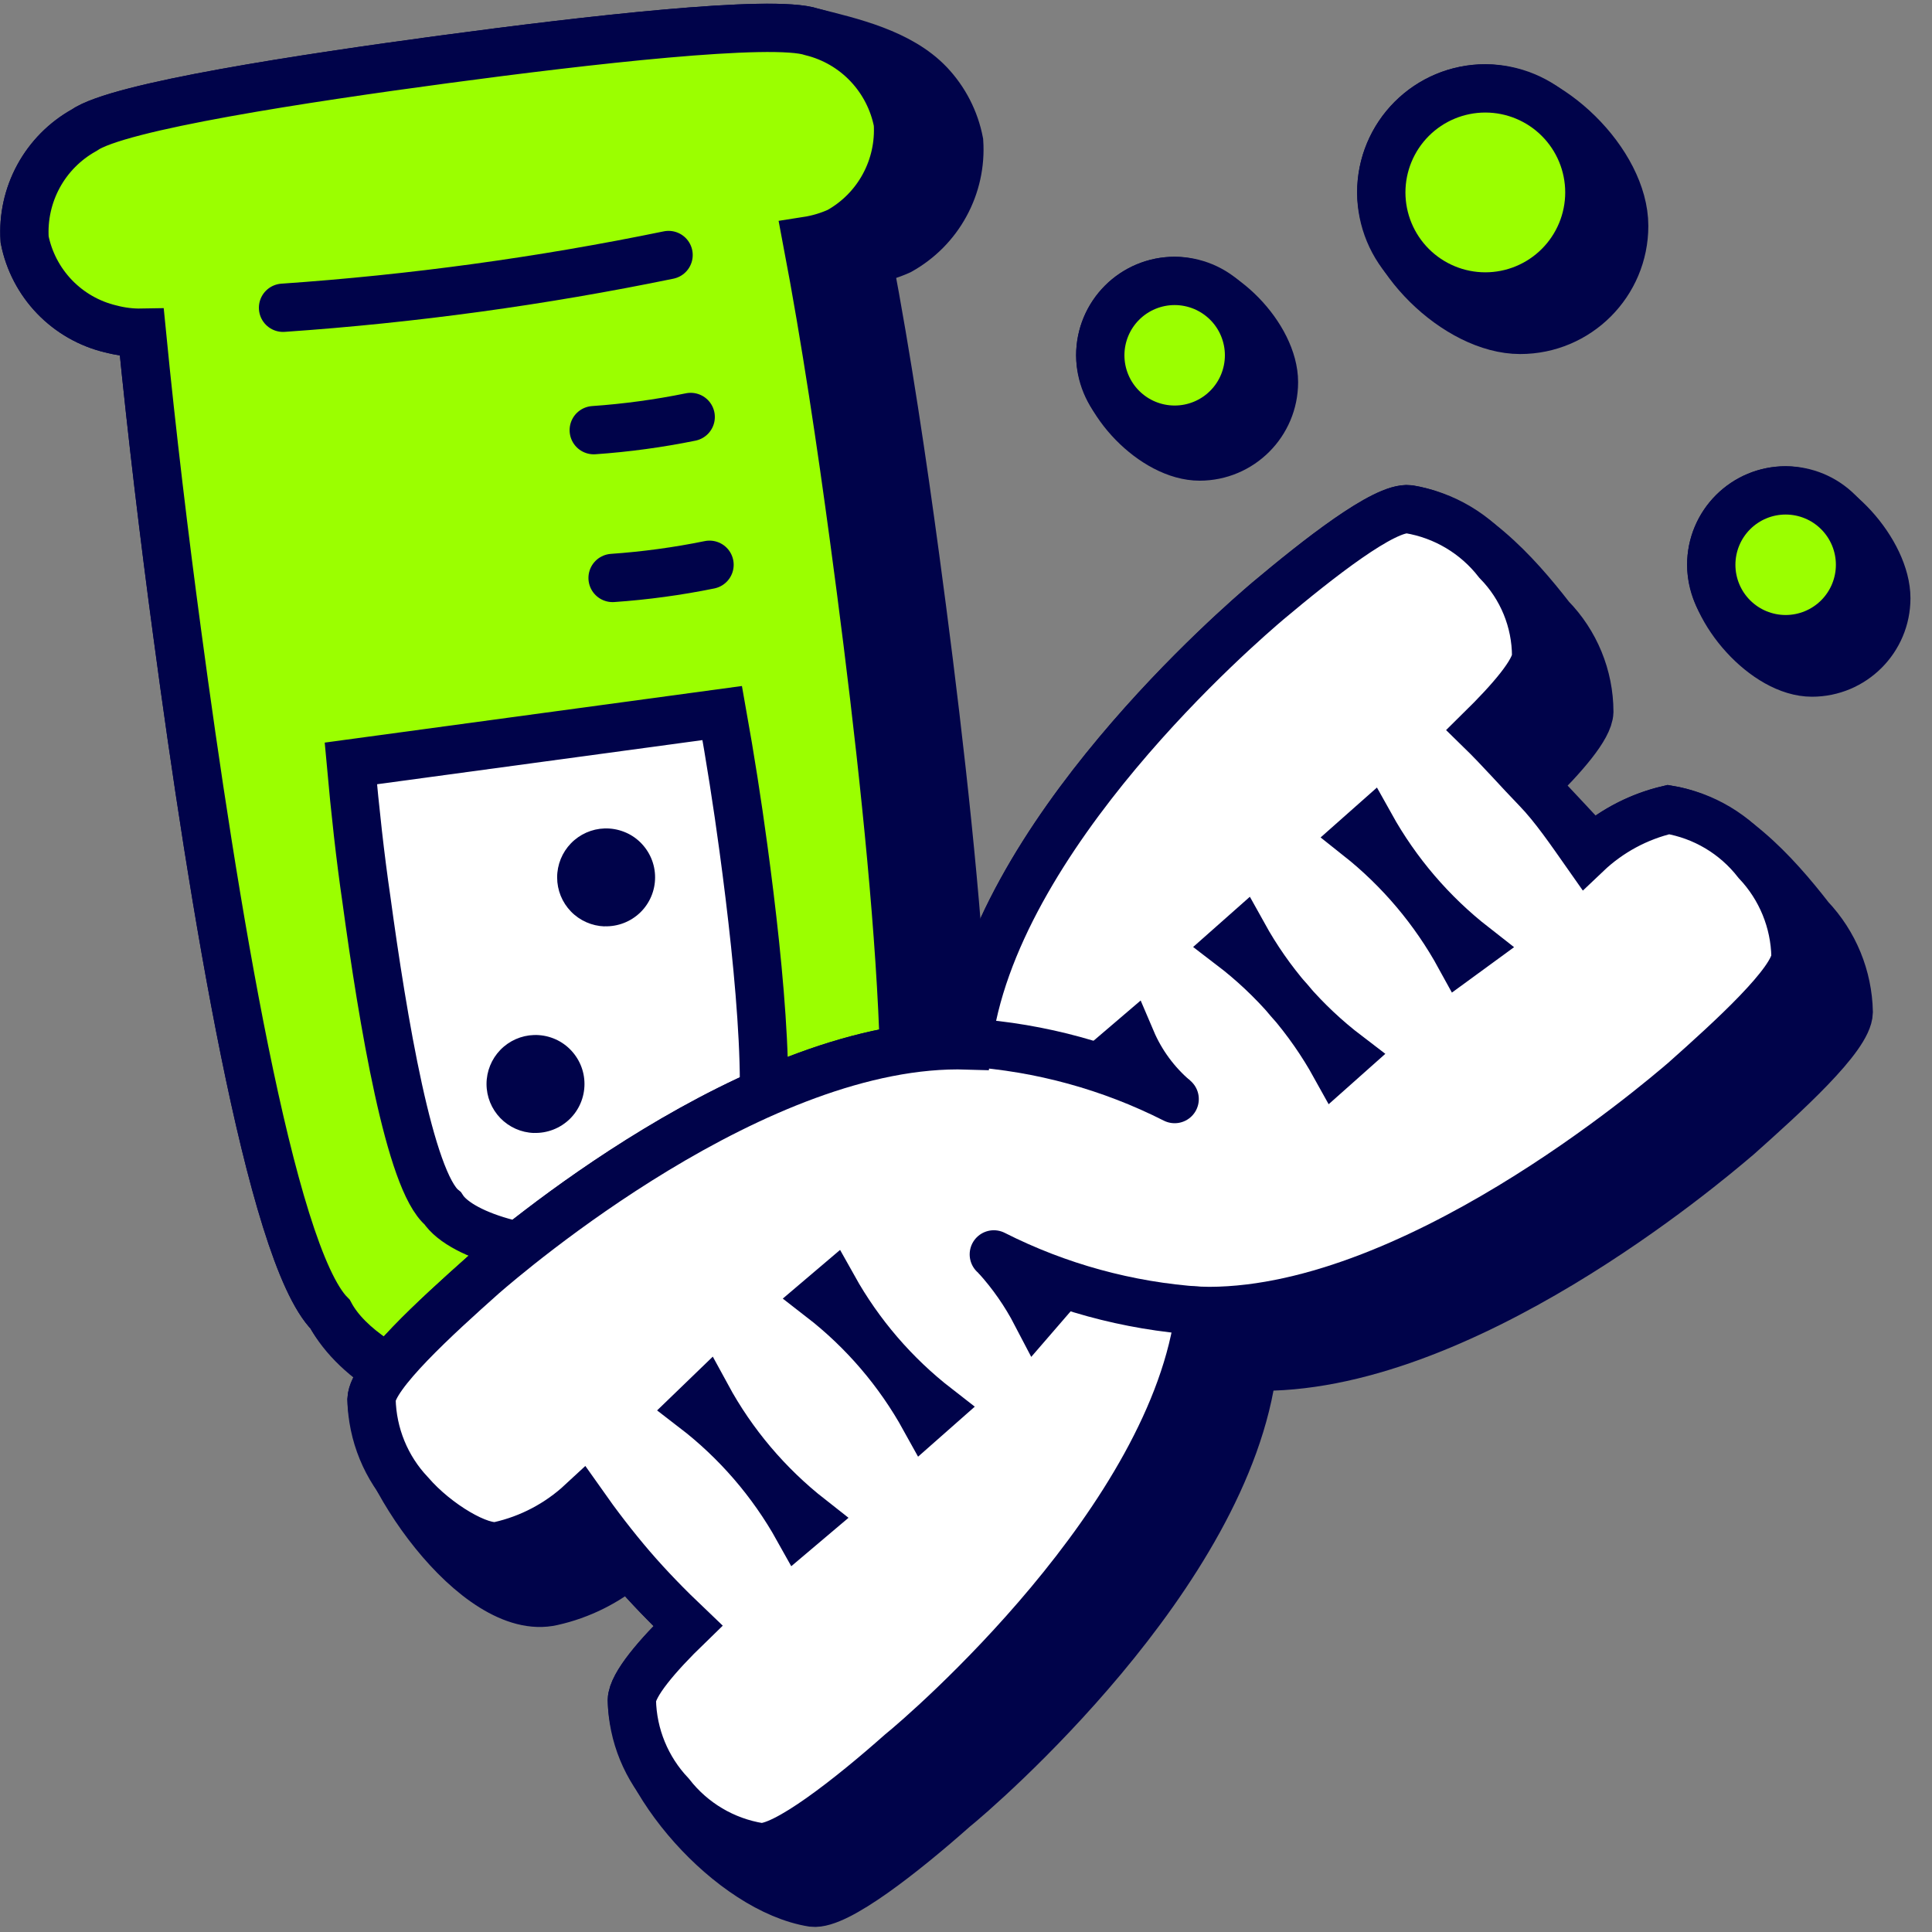<svg xmlns="http://www.w3.org/2000/svg" fill="none" viewBox="0 0 40 40" id="Science-Lab--Streamline-Stickies">
  <rect x="0" y="0" width="40" height="40" fill="#808080" stroke="none"/>
  <desc>
    Science Lab Streamline Icon: https://streamlinehq.com
  </desc>
  <g clip-path="url(#a)">
    <path fill="#00034a" stroke="#00034a" stroke-linecap="round" stroke-miterlimit="10" d="M36.97 10.153c-0.85 0 -1.54 0.69 -1.54 1.54 0 0.951 1.122 2.232 2.084 2.232 0.85 0 1.54 -0.689 1.54 -1.54 0 -0.95 -1.122 -2.232 -2.084 -2.232Z" stroke-width="1"></path>
    <path fill="#00034a" stroke="#00034a" stroke-linecap="round" stroke-miterlimit="10" d="M30.752 1.83c-1.19 0 -2.154 0.965 -2.154 2.154 0 1.31 1.567 2.846 2.875 2.846 1.19 0 2.154 -0.964 2.154 -2.153 0 -1.31 -1.568 -2.847 -2.875 -2.847Z" stroke-width="1"></path>
    <path fill="#00034a" stroke="#00034a" stroke-linecap="round" stroke-miterlimit="10" d="M24.32 5.816c-0.851 0 -1.54 0.69 -1.54 1.54 0 0.939 1.115 2.096 2.056 2.096 0.85 0 1.54 -0.69 1.54 -1.54 0 -0.939 -1.115 -2.096 -2.056 -2.096Z" stroke-width="1"></path>
    <path fill="#00034a" stroke="#00034a" stroke-miterlimit="10" d="M9.213 1.226c2.904 -0.39 6.783 -0.838 7.592 -0.565 0.828 0.205 1.83 0.438 2.436 1.075 0.316 0.334 0.53 0.75 0.617 1.201 0.03 0.453 -0.07 0.906 -0.288 1.304 -0.217 0.399 -0.544 0.727 -0.941 0.948 -0.208 0.093 -0.427 0.159 -0.652 0.195 0.39 2.046 0.711 4.22 0.974 6.169 0.75 5.545 1.54 12.923 0.663 14.502 -0.341 1.5 -3.012 3.333 -5.37 3.645 -2.06 0.272 -6.314 -0.448 -7.409 -2.491 -1.238 -1.248 -2.427 -8.577 -3.167 -14.112 -0.26 -1.926 -0.52 -4.08 -0.724 -6.133 -0.043 -0.024 -0.085 -0.05 -0.127 -0.077 -0.177 -0.006 -0.353 -0.032 -0.524 -0.077 -0.443 -0.105 -0.847 -0.336 -1.163 -0.663 -0.316 -0.328 -0.531 -0.74 -0.62 -1.187 -0.03 -0.454 0.069 -0.908 0.287 -1.308 0.217 -0.4 0.544 -0.731 0.941 -0.953 0.702 -0.497 4.57 -1.082 7.475 -1.472v-0.001Z" stroke-width="1"></path>
    <path fill="#9bff00" stroke="#00034a" stroke-miterlimit="10" d="M16.805 0.66c-0.809 -0.272 -4.688 0.176 -7.592 0.566 -2.904 0.39 -6.773 0.975 -7.475 1.472 -0.397 0.222 -0.724 0.552 -0.941 0.952 -0.217 0.4 -0.317 0.854 -0.287 1.308 0.088 0.447 0.304 0.859 0.62 1.188 0.316 0.328 0.72 0.559 1.163 0.664 0.21 0.055 0.427 0.082 0.644 0.078 0.204 2.076 0.467 4.26 0.73 6.209 0.741 5.535 1.93 12.864 3.168 14.112 0.731 1.364 3.781 2.407 6.14 2.095 2.359 -0.312 5.029 -2.144 5.37 -3.645 0.877 -1.579 0.088 -8.956 -0.663 -14.502 -0.263 -1.95 -0.584 -4.122 -0.974 -6.17 0.225 -0.035 0.445 -0.1 0.653 -0.194 0.397 -0.221 0.723 -0.549 0.94 -0.948 0.217 -0.398 0.317 -0.85 0.288 -1.303 -0.087 -0.451 -0.301 -0.868 -0.617 -1.202 -0.316 -0.334 -0.721 -0.57 -1.167 -0.68Z" stroke-width="1"></path>
    <path fill="#ffffff" stroke="#00034a" stroke-miterlimit="10" d="M7.264 15.806c0.088 0.975 0.195 1.95 0.321 2.807 0.342 2.514 0.897 5.847 1.58 6.403 0.39 0.604 2.056 1.043 3.371 0.867 1.316 -0.175 2.817 -1.043 3.022 -1.735 0.506 -0.73 0.175 -4.073 -0.166 -6.588 -0.126 -0.935 -0.273 -1.868 -0.439 -2.797l-7.689 1.043Z" stroke-width="1"></path>
    <path stroke="#00034a" stroke-linecap="round" stroke-miterlimit="10" d="M5.86 6.372c2.682 -0.185 5.349 -0.55 7.982 -1.092" stroke-width="1"></path>
    <path stroke="#00034a" stroke-linecap="round" stroke-miterlimit="10" d="M12.293 8.906c0.674 -0.047 1.345 -0.138 2.007 -0.273" stroke-width="1"></path>
    <path stroke="#00034a" stroke-linecap="round" stroke-miterlimit="10" d="M12.683 11.966c0.674 -0.047 1.345 -0.138 2.007 -0.273" stroke-width="1"></path>
    <path fill="#00034a" d="M12.517 19.178c0.136 0.004 0.271 -0.019 0.398 -0.068 0.127 -0.049 0.242 -0.123 0.34 -0.217 0.098 -0.095 0.175 -0.208 0.228 -0.333 0.053 -0.125 0.08 -0.26 0.08 -0.395 0 -0.136 -0.027 -0.27 -0.08 -0.395 -0.053 -0.125 -0.131 -0.238 -0.228 -0.333 -0.098 -0.095 -0.213 -0.169 -0.34 -0.217 -0.127 -0.049 -0.262 -0.072 -0.398 -0.068 -0.263 0.008 -0.513 0.119 -0.696 0.308 -0.183 0.189 -0.286 0.442 -0.286 0.706s0.102 0.516 0.286 0.706c0.183 0.189 0.433 0.299 0.696 0.308Z" stroke-width="1"></path>
    <path fill="#00034a" d="M11.055 23.456c0.136 0.004 0.271 -0.019 0.398 -0.068 0.127 -0.049 0.242 -0.123 0.34 -0.217 0.098 -0.095 0.175 -0.208 0.228 -0.333 0.053 -0.125 0.08 -0.26 0.08 -0.395 0 -0.136 -0.027 -0.27 -0.08 -0.395 -0.053 -0.125 -0.131 -0.238 -0.228 -0.333 -0.098 -0.095 -0.213 -0.169 -0.34 -0.218 -0.127 -0.049 -0.262 -0.072 -0.398 -0.068 -0.263 0.008 -0.513 0.119 -0.696 0.308 -0.183 0.189 -0.286 0.442 -0.286 0.706s0.103 0.516 0.286 0.706c0.183 0.189 0.433 0.3 0.696 0.308Z" stroke-width="1"></path>
    <path fill="#9bff00" stroke="#00034a" stroke-linecap="round" stroke-miterlimit="10" d="M30.752 6.138c0.571 0 1.119 -0.227 1.523 -0.631 0.404 -0.404 0.631 -0.952 0.631 -1.523 0 -0.571 -0.227 -1.119 -0.631 -1.523 -0.404 -0.404 -0.952 -0.631 -1.523 -0.631 -0.571 0 -1.119 0.227 -1.523 0.631 -0.404 0.404 -0.631 0.952 -0.631 1.523 0 0.571 0.227 1.119 0.631 1.523 0.404 0.404 0.952 0.631 1.523 0.631Z" stroke-width="1"></path>
    <path fill="#9bff00" stroke="#00034a" stroke-linecap="round" stroke-miterlimit="10" d="M24.32 8.896c0.202 0 0.403 -0.04 0.589 -0.117 0.187 -0.077 0.357 -0.191 0.5 -0.334 0.143 -0.143 0.257 -0.313 0.334 -0.5 0.077 -0.187 0.117 -0.387 0.117 -0.589 0 -0.202 -0.04 -0.402 -0.117 -0.589 -0.077 -0.187 -0.191 -0.357 -0.334 -0.5 -0.143 -0.143 -0.313 -0.256 -0.5 -0.334 -0.187 -0.077 -0.387 -0.117 -0.589 -0.117 -0.408 0 -0.8 0.162 -1.089 0.451 -0.289 0.289 -0.451 0.681 -0.451 1.089 0 0.408 0.162 0.8 0.451 1.089 0.289 0.289 0.68 0.451 1.089 0.451Z" stroke-width="1"></path>
    <path fill="#9bff00" stroke="#00034a" stroke-linecap="round" stroke-miterlimit="10" d="M36.97 13.233c0.408 0 0.8 -0.162 1.089 -0.451 0.289 -0.289 0.451 -0.681 0.451 -1.089s-0.162 -0.8 -0.451 -1.089c-0.289 -0.289 -0.68 -0.451 -1.089 -0.451s-0.8 0.162 -1.089 0.451c-0.289 0.289 -0.451 0.68 -0.451 1.089s0.162 0.8 0.451 1.089c0.289 0.289 0.681 0.451 1.089 0.451Z" stroke-width="1"></path>
    <path fill="#00034a" stroke="#00034a" stroke-miterlimit="10" d="M14.236 33.666c-0.63 0.612 -1.144 1.214 -1.154 1.534 0.034 1.656 2.072 3.924 3.743 4.193 0.506 0.059 1.89 -1.033 2.923 -1.949 0.497 -0.4 5.663 -4.844 6.19 -9.151 4.286 0.125 9.39 -4.215 10.008 -4.74l0.02 -0.016c0.974 -0.868 2.3 -2.066 2.31 -2.583 -0.015 -0.727 -0.3 -1.422 -0.8 -1.95 -0.721 -0.929 -1.73 -2.044 -2.933 -2.243 -0.577 0.135 -1.113 0.407 -1.561 0.794 -0.022 -0.024 -0.044 -0.047 -0.067 -0.07 -0.144 -0.15 -0.295 -0.312 -0.45 -0.479 -0.23 -0.248 -0.47 -0.506 -0.71 -0.74 0.624 -0.614 1.14 -1.208 1.15 -1.53 -0.002 -0.729 -0.289 -1.429 -0.799 -1.95 -0.722 -0.93 -1.729 -2.044 -2.933 -2.243 -0.507 -0.058 -1.89 1.033 -2.924 1.9 -0.526 0.449 -5.701 4.874 -6.218 9.2 -4.337 -0.136 -9.512 4.308 -10.029 4.757 -0.974 0.867 -2.29 2.066 -2.31 2.573 0.03 1.442 2.176 4.544 3.743 4.183 0.582 -0.13 1.123 -0.4 1.578 -0.783l0.06 0.07c0.341 0.396 0.718 0.785 1.105 1.156l0.058 0.067Z" stroke-width="1"></path>
    <path fill="#ffffff" stroke="#00034a" stroke-miterlimit="10" d="M24.836 27.14c4.337 0.127 9.512 -4.317 10.028 -4.756 0.975 -0.867 2.3 -2.066 2.31 -2.582 -0.015 -0.727 -0.3 -1.422 -0.799 -1.95 -0.452 -0.581 -1.106 -0.97 -1.832 -1.09 -0.637 0.148 -1.222 0.464 -1.696 0.915 -0.322 -0.458 -0.672 -0.974 -1.033 -1.345 -0.36 -0.37 -0.76 -0.828 -1.16 -1.218 0.624 -0.614 1.14 -1.209 1.15 -1.53 -0.002 -0.729 -0.289 -1.429 -0.799 -1.95 -0.452 -0.581 -1.106 -0.97 -1.832 -1.09 -0.507 -0.06 -1.89 1.032 -2.924 1.9 -0.526 0.448 -5.701 4.873 -6.218 9.2 -4.337 -0.137 -9.512 4.308 -10.029 4.756 -0.974 0.867 -2.29 2.066 -2.31 2.573 0.016 0.726 0.3 1.421 0.8 1.949 0.546 0.633 1.462 1.17 1.842 1.082 0.638 -0.143 1.226 -0.453 1.705 -0.897 0.322 0.458 0.673 0.916 1.033 1.335 0.361 0.42 0.76 0.829 1.17 1.219 -0.634 0.614 -1.15 1.218 -1.16 1.54 0.015 0.726 0.3 1.42 0.8 1.949 0.454 0.583 1.111 0.973 1.841 1.091 0.507 0.059 1.891 -1.033 2.924 -1.949 0.497 -0.4 5.663 -4.844 6.189 -9.152Z" stroke-width="1"></path>
    <path stroke="#00034a" stroke-miterlimit="10" d="M14.369 29.158c0.88 0.676 1.613 1.525 2.154 2.495l0.253 -0.214c-0.88 -0.69 -1.61 -1.552 -2.144 -2.535l-0.263 0.254Z" stroke-width="1"></path>
    <path stroke="#00034a" stroke-miterlimit="10" d="M17 26.868c0.878 0.68 1.607 1.532 2.144 2.504l0.254 -0.224c-0.875 -0.679 -1.605 -1.528 -2.145 -2.495l-0.253 0.215Z" stroke-width="1"></path>
    <path stroke="#00034a" stroke-miterlimit="10" d="M30.518 19.597c-0.875 -0.683 -1.604 -1.535 -2.144 -2.505l-0.254 0.225c0.861 0.682 1.577 1.53 2.105 2.494l0.293 -0.214Z" stroke-width="1"></path>
    <path stroke="#00034a" stroke-miterlimit="10" d="M27.896 21.848c-0.883 -0.673 -1.616 -1.523 -2.154 -2.494l-0.253 0.224c0.883 0.674 1.616 1.523 2.154 2.495l0.253 -0.225Z" stroke-width="1"></path>
    <path stroke="#00034a" stroke-linecap="round" stroke-miterlimit="10" d="M24.836 27.14c-1.484 -0.1 -2.933 -0.497 -4.26 -1.169" stroke-width="1"></path>
    <path stroke="#00034a" stroke-linecap="round" stroke-miterlimit="10" d="M20.06 21.585c1.484 0.1 2.933 0.498 4.26 1.17" stroke-width="1"></path>
    <path stroke="#00034a" stroke-miterlimit="10" d="m22.75 22.112 0.673 -0.575c0.2 0.47 0.507 0.887 0.896 1.218" stroke-width="1"></path>
    <path stroke="#00034a" stroke-miterlimit="10" d="m22.01 26.566 -0.556 0.643c-0.224 -0.43 -0.502 -0.831 -0.828 -1.19" stroke-width="1"></path>
  </g>
  <defs>
    <clipPath id="a">
      <path fill="#ffffff" d="M0 0h40v40H0z" stroke-width="1"></path>
    </clipPath>
  </defs>
</svg>